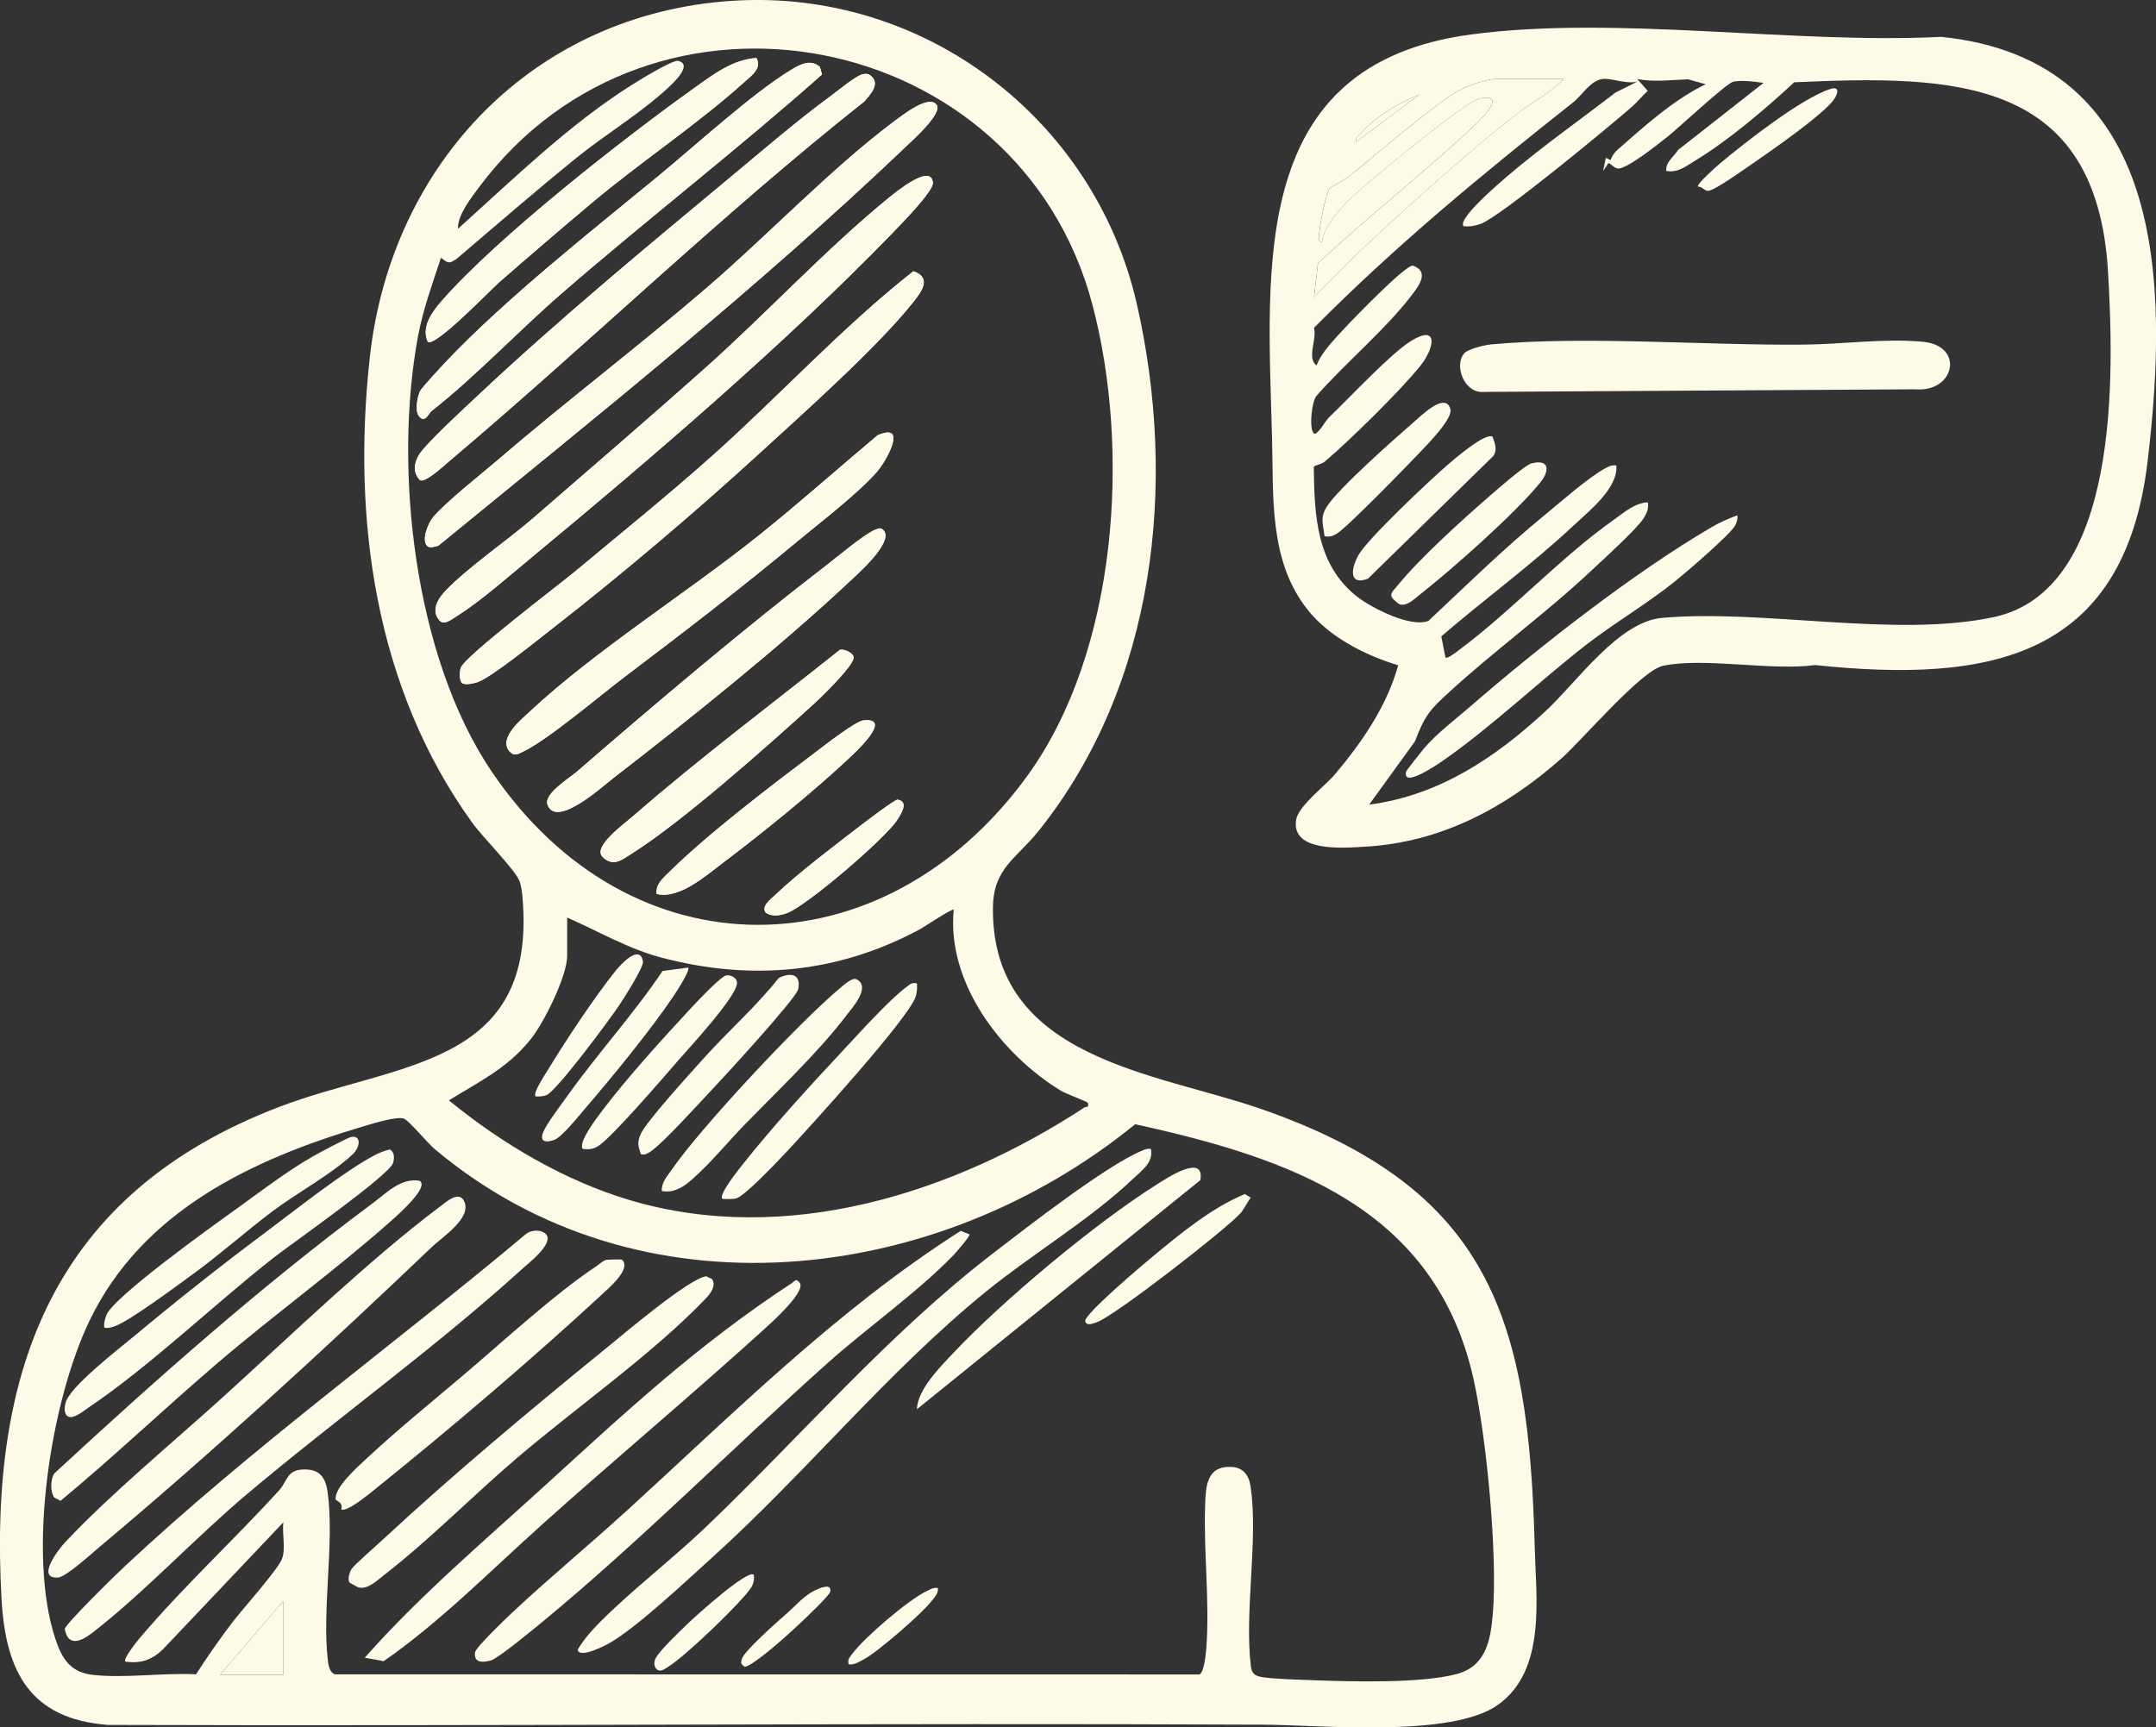 <?xml version="1.0" encoding="UTF-8"?>
<svg xmlns="http://www.w3.org/2000/svg" id="Ebene_2" data-name="Ebene 2" viewBox="0 0 431.71 345.97">
  <rect x="0" y="0" width="431.71" height="345.97" fill="#333333" stroke="none"/>
  <defs>
    <style>
      .cls-1 {
        fill: #fdfae8;
      }
    </style>
  </defs>
  <g id="Ebene_1-2" data-name="Ebene 1">
    <g>
      <path class="cls-1" d="M146.63.16c38.34-2.49,72.6,23.64,81.03,60.83,8.14,35.88,3.76,76.07-19.64,105.36-4.56,5.71-9.15,7.49-9.2,15.58-.2,30.25,32.77,32.89,53.63,40.15,46.04,16.01,53.69,41.98,54.86,87.84.26,10.19,2.34,24.63-7.38,31.54-9.35,6.64-35.51,4.01-47.07,3.96-76.92-.35-154.11.31-231.21.05-15.6-1.17-20.49-10.6-21.33-25.01-2.69-46.28,10.56-81.54,55.57-98.76,23.57-9.02,51.64-7.82,48.74-41.87-.09-1.08-.25-2.56-.68-3.53-1.06-2.39-7.3-8.61-9.46-11.61-19.38-26.96-24.06-60.72-20.42-93.31C78.43,32.51,107.05,2.73,146.63.16ZM88.3,51.61c-1.68,5.15-3.59,10.34-4.59,15.69-4.98,26.73-.74,64.29,14.69,87.15,27.76,41.14,78.42,40.58,107.22,1.06,18.17-24.93,20.83-65.34,13.11-94.53-14.65-55.41-88.15-69.91-122.76-23.54-1.62,2.16-4.41,5.7-4.26,8.38,10.99-9.89,22.02-20.69,34.54-28.65,1.5-.95,8.48-5.27,9.58-4.98,3.46.9-2.42,5.74-3.59,6.76-5.06,4.39-11.48,8.35-16.82,12.67-8.12,6.57-16.04,13.47-24,20.23-1.56,1.03-1.65.91-3.12-.23ZM113.57,183.78v7.64c0,4.1-4.72,13.55-7.39,16.83-4.67,5.75-10.17,8.35-16.3,12.13,10.52,8.61,23.2,16.14,36.32,20.01,31.27,9.24,64.6-1.35,90.94-18.58.32-.21.97.11.69-.91-.08-.29-4.37-1.81-5.44-2.47-11.91-7.3-22.85-21.57-21.42-36.24-.28-.32-5.99,3.51-6.83,3.96-16.37,8.77-33.55,10.37-51.52,5.69-6.76-1.76-12.72-5.29-19.05-8.07ZM25.1,332.8c-.55-.5,2.37-4.13,2.89-4.74,8.7-10.27,18.83-19.62,27.87-29.53,1.69-1.85,1.52-4.08,4.78-4.22s4.55,1.46,4.97,4.57c1.38,10.26-1.16,23.3.04,33.66.11.98.35,2.44,1.42,2.8l173.08.02c.97-.33,1.32-4.23,1.41-5.44.68-9.38-.58-19.08-.25-28.45.13-3.75.27-7.87,5.22-7.68,2.47.1,3.6,1.76,3.91,4.04,1.51,10.82-1.27,24.85.02,35.79.19,1.64.81,2.05,2.44,2.3,2.41.37,7.25.49,9.94.59,7.7.29,21.68.68,28.83-1.23,5.87-1.57,6.81-6.69,7.26-12.23.95-11.79-1.26-34.99-3.84-46.69-7.59-34.42-36.78-44.38-67.78-51.2-39.8,32.42-99.28,39.47-140.3,4.95-1.47-1.24-4.95-5.51-6.08-6.04-1.35-.62-6.6,1.05-8.4,1.59-22.19,6.58-43.98,16.94-54.52,38.68-7.87,16.22-12.6,46.73-6.94,63.84,1.3,3.95,2.96,6.74,7.49,7.26,6.38.73,14.17-.45,20.69-.11,2.27-3.52,4.72-7.04,7.26-10.38,2-2.62,9.05-10.48,9.94-12.7.81-2.01.01-5.16.28-7.35l-24.21,25.54c-2.21,2.04-4.35,2.77-7.38,2.36ZM56.7,335.43v-14.74l-12.64,14.74h12.64Z"></path>
      <path class="cls-1" d="M279.96,133.24c-6.57-1.98-13.78-5.63-18.12-11.11-7.81-9.84-6.82-22.66-7.13-34.47-.92-34.58-4.64-74.8,39.8-80.75,29.18-3.9,64.41,1.97,94.19.47,45.15,4.61,45.56,49.5,41.33,85.02-4.7,39.54-31.68,44.46-66.58,40.8-8.88,1.2-22.09-1.58-30.44.14-4.36.9-16.16,14.84-20.38,18.58-11.13,9.86-24.08,16.78-39.21,17.65-4.15.24-14.99,1.24-13.88-5.42.45-2.73,5.85-6.79,7.79-9.1,5.42-6.43,10.38-13.65,12.65-21.83ZM313.13,15.81h-13.43c-2.25,0-6.71,1.62-8.65,2.93-6.83,4.63-14.35,11.27-20.85,16.54-.83.68-3.83,2.28-3.97,2.47-.75.99-1.85,6.89-2,8.41-.06.59-.53,2.38.45,2.3.41-3.2,3.72-6.78,6.03-8.98,3.2-3.04,22.77-19.23,25.54-19.76,6.45-1.22-1.02,5.44-2.6,6.89-9.68,8.9-20.08,17.14-29.74,26.08l-.8,6.83c6.19-6.5,12.78-12.7,19.47-18.7s14.18-12.6,21.34-18.15c2.98-2.31,6.68-4.13,9.2-6.86ZM327.88,16.34c-2.17.52-4.72-.55-6.59-.55-2.62,0-4.42,3.24-6.32,4.74-18.04,14.26-35.65,28.77-51.87,45.14.66,2.32-1.51,6,.53,7.53.89-2.53,3.61-5.3,5.53-7.38,1.77-1.92,12.12-12.62,13.71-12.63,3.48,1.19,1.21,4.11-.28,6.05-5.33,6.91-13.12,13.39-18.96,20.01-1.01,1.05-1.69,7.66-.25,7.64,1.26-.88,1.81-2.41,2.87-3.43,4-3.82,12.28-12.73,16.37-15.22,5.46-3.33,4.64,1.44,1.82,4.98-3.89,4.9-14.31,15.13-19.2,19.25-.7.59-2.06.67-2.17,1.08.12,9.73.5,19.56,8.73,25.99,2.88,2.25,10.83,6.28,14.25,4.79,7.59-7.13,15.08-14.48,23.14-21.08,3.26-2.67,8.73-7.52,12.17-9.42.75-.41,1.39-.75,2.29-.6.38,4.54-5.44,9.1-8.67,12.12-8.32,7.79-17.75,14.67-26.38,22.1l.83,4.21c.35.43,2.41-1.24,2.88-1.59,10.57-7.91,20.14-18.4,30.87-26,2.03-1.43,4.14-3.35,6.79-3.47.17,1.26-.16,2.09-.81,3.13-1.42,2.25-7.91,8.11-10.24,10.3-9.23,8.71-19.6,16.19-28.94,24.77-3.69,3.38-4.69,4.54-6.65,9.67l-9.17,12.68c13.94-1.82,25.22-9.38,35.28-18.69,6.35-5.87,14.61-17.96,23.41-18.72,20.59-1.77,46.4,4.03,66.23-.11,25.65-5.36,24.19-49.13,23.03-69.11-2.27-39.11-30.75-39.5-62.85-38.04-5.81,5.4-13.16,11.66-19.96,15.78-1.82,1.1-3.31,2.37-5.65,1.98-.19-1.74,1.53-2.85,2.37-4.21l17.11-13.43c-1.8-.25-4.26-.59-6.04-.25-1.33.25-11.13,9.41-13.19,11.03-1.75,1.38-8.25,6.61-9.96,6.36-.85-.13-1.17-.84-1.87-1.08l-1.06,1.58.53-2.63.96.45c.29-.81.72-1.48,1.37-2.05,5.39-4.74,11.24-10.03,17.66-13.14l-3.52-.99c-3.5.13-6.68.6-10.17-.05l2.1,2.36c-1.09,1-2.03,2.19-3.14,3.17-4.44,3.89-26.39,22.05-30.26,23.45-1.13.41-2.24.62-3.45.5-1.5-1.35,7.61-9.06,8.7-9.99,6.89-5.91,14.49-11.21,21.67-16.77l4.38-2.2ZM284.17,18.97c-4.07,1.6-8.71,4.35-11.59,7.63-.52.59-1.26.87-1.05,1.85l12.63-9.47Z"></path>
      <path class="cls-1" d="M151.45,11.61c-4.71.32-8.56,3.24-12.25,5.88-14.27,10.19-39.76,30.11-50.92,42.96-1.84,2.12-3.96,5.11-2.62,8.01,1.52,1.07,12.51-10.37,14.2-11.85,6.15-5.39,12.45-10.78,18.71-16.04,9.59-8.06,21.21-15.8,30.27-23.97,1.51-1.36,3.83-2.92,2.6-5ZM86.37,82.35c8.68-6.78,17.59-16.23,26.14-23.63,17.13-14.85,35.14-28.78,52.08-43.8l-.42-1.52c-1.89-1.65-4.01-.48-5.8.61-7.68,4.66-19.21,15.22-26.61,21.3-13.6,11.18-30.45,24.49-42.42,37.09-.87.92-4.84,5.21-5.19,5.87-.6,1.17-1.06,3.89-.34,4.95,1.22,1.79,2.09-.51,2.56-.87ZM172.93,14.83c-1.45.21-5.22,3.4-6.66,4.45-6.62,4.85-13.43,10.74-19.79,16.02-16.75,13.92-35.04,29.08-50.83,43.95-2.36,2.22-10.56,9.75-11.79,11.9-.98,1.72-1.21,3.46.21,5,1.06.66,4.84-2.91,5.81-3.72,28.01-23.65,54.42-49.34,83.21-72.13,1.18-1.36,3.21-3.53,1.33-5.07-.45-.45-.89-.48-1.49-.4ZM85.71,109.48c.43.29,1.53,0,2.07-.19,31.61-25.86,63.86-51.56,93.46-79.78,1.41-1.34,7.44-6.71,6.34-8.45-1.44-2.27-6.88,2.01-8.45,3.18-12.7,9.49-25.41,22.91-37.65,33.43-13.8,11.86-28.35,22.89-42.14,34.74-3.26,2.8-10.19,8.25-12.64,11.21-1.01,1.22-2.48,4.85-.99,5.87ZM178.68,46.69c1.57-1.63,8.24-8.37,8.12-10.07-.29-4.09-7.68,2.07-9,3.14-12.38,10.12-24.26,22.94-36.32,33.71-11.41,10.19-23.11,20.22-34.65,30.24-5.24,4.55-12.9,9.74-17.5,14.49-1.54,1.59-3.16,4.05-1.3,6.09.93,1.02,2.44-.27,3.38-.85,4.73-2.94,10.89-8.38,15.33-12.05,23.47-19.42,50.88-42.93,71.95-64.7ZM92.58,136.84c.64.41,2.27.05,3.05-.22,2.75-.95,11.83-8.31,14.72-10.55,13.82-10.75,28.74-23.39,41.66-35.22,8.88-8.13,23.62-21.26,30.8-30.28,1.71-2.14,3.85-4.94.09-6.25-14.34,11.28-26.75,24.9-40.37,37.05-8.78,7.83-18.11,15.35-27.14,22.89-3.37,2.81-22.44,17.24-23.14,19.52-.24.76-.32,2.65.33,3.06ZM175.51,94.6c1.96-2.23,6.42-10.15.21-7.42-8,6.72-15.84,13.71-24,20.23-14.18,11.32-32.65,22.98-45.54,35.02-1.85,1.73-6.29,5.3-4.25,7.95,1.04,1.2,1.71.66,2.85.13,4.77-2.23,15.45-11.29,20.32-14.97,11.59-8.76,23.36-17.79,34.52-27.09,4.61-3.83,12.13-9.59,15.89-13.86ZM115.45,154.6c-1.45,1.26-6.61,4.39-5.82,6.56,1.75,4.79,10.95-3.6,13.14-5.3,15.23-11.77,33.18-26.12,47.15-39.21,1.78-1.66,8.82-7.82,7.12-10.29-.61-.79-1.07-.55-1.85-.24-2.07.83-7.58,5.47-9.74,7.12-16.68,12.82-34.07,27.57-50,41.36ZM168.18,130.15c-13.83,11.04-28.12,21.72-41.46,33.35-1.72,1.5-8.14,6.13-6.04,8.15s3.85.55,5.69-.6c10.28-6.48,27.34-21.64,36.7-30.17,1.63-1.48,7.56-7.3,7.84-9.04.16-1.02-1.84-1.92-2.73-1.68ZM131.47,179.04c4.6,1.08,9.79-3.61,13.41-6.34,7.83-5.9,17.93-14.1,25.04-20.77,1.2-1.12,9.1-8.34,2.93-7.64-1.57.18-7.78,5.03-9.51,6.33-8.97,6.77-21.39,16.2-29.25,23.94-1.28,1.26-2.81,2.47-2.63,4.48ZM179.73,160.15c-.65.06-6.11,4.19-7.14,4.99-5.27,4.07-12.76,9.69-17.43,14.17-.77.74-2.78,2.18-1.86,3.45,1.25.93,3.01.61,4.35.09,3.99-1.53,19.58-14.9,21.96-18.58.78-1.21,2.47-3.72.11-4.11Z"></path>
      <polygon class="cls-1" points="56.7 335.43 44.06 335.43 56.7 320.69 56.7 335.43"></polygon>
      <path class="cls-1" d="M313.13,15.81c-2.52,2.73-6.23,4.55-9.2,6.86-7.16,5.55-14.62,12.13-21.34,18.15s-13.28,12.2-19.47,18.7l.8-6.83c9.66-8.94,20.06-17.18,29.74-26.08,1.58-1.45,9.05-8.12,2.6-6.89-2.77.53-22.34,16.73-25.54,19.76-2.31,2.19-5.62,5.78-6.03,8.98-.99.08-.51-1.71-.45-2.3.15-1.52,1.25-7.42,2-8.41.14-.19,3.14-1.8,3.97-2.47,6.5-5.27,14.02-11.91,20.85-16.54,1.94-1.31,6.4-2.93,8.65-2.93h13.43Z"></path>
      <path class="cls-1" d="M284.17,18.97l-12.63,9.47c-.22-.97.53-1.26,1.05-1.85,2.88-3.28,7.51-6.02,11.59-7.63Z"></path>
      <path class="cls-1" d="M230.46,230.12c.56,2.69-1.89,4.36-3.68,6.06-8.35,7.95-20.05,14.96-29.21,22.39-19.92,16.18-36.02,36.26-55.04,53.43-5.16,4.66-14.78,13.75-20.37,17.01-.97.56-6.09,3.25-6.49,1.4,1.17-2.01,2.83-3.89,4.46-5.53,6.43-6.46,14.43-12.57,21.09-18.93,19.25-18.38,36.51-38.71,57.69-54.99,6.76-5.2,22.47-17.42,29.59-20.43.66-.28,1.21-.56,1.95-.41Z"></path>
      <path class="cls-1" d="M124.93,303.09c21.63-19.73,42.64-40.81,67.45-56.57l1.75.71c.09.41-2.72,3.64-3.21,4.15-7.32,7.56-17.27,14.52-25.23,21.64-19.05,17.02-37.47,35.63-57.14,51.86-1.71,1.41-8.83,7.29-10.24,7.67-1.61.43-3.44.57-3.2-1.58.12-1.02,6.11-6.73,7.38-7.93,7.27-6.83,15.05-13.23,22.43-19.96Z"></path>
      <path class="cls-1" d="M109.23,247.1c1.92,1.79-3.23,5.73-4.61,6.99-17.47,15.87-37.24,30.04-55.3,45.27-10.2,8.6-20.54,19.7-30.81,27.64-2.19,1.69-4.88,2.97-5.54-.75.1-.97,10.23-10.89,11.86-12.41,25.35-23.73,53.74-44.28,80.34-66.57,1.01-.95,3.05-1.11,4.07-.16Z"></path>
      <path class="cls-1" d="M86.4,249.82c-20.98,20.03-44.34,41.48-66.56,60.08-1.59,1.33-6.64,5.95-8.21,6.05-4.52.3.1-5.66,1.41-7.06,8.98-9.58,21.59-20.01,31.53-29.02,13.45-12.19,29.19-27.43,43.46-38.16,1.31-.99,3.82-3.27,4.88-1.2,1.73,3.36-4.3,7.2-6.52,9.31Z"></path>
      <path class="cls-1" d="M108.1,305.74c-10.23,9.18-19.98,19.11-31.27,26.96l-3.8-.69c10.96-12.38,23.62-23.12,35.81-34.23,16.64-15.16,30.72-28.35,49.75-40.82.69-.45.77-1,1.58,0,1.12,1.84-5.64,7.89-7.11,9.22-14.73,13.37-30.13,26.23-44.96,39.55Z"></path>
      <path class="cls-1" d="M84.02,236.49c2.06,1.23-4.47,6.93-5.48,7.83-11,9.8-23.69,19.02-35.01,28.7-10.57,9.04-20.74,18.74-31.41,27.57l-1.26-.67c-.83-1.16-.76-3.6,0-4.81,20.41-18.87,41.44-37.55,63.8-54.15,2.74-2.04,5.6-5.1,9.37-4.48Z"></path>
      <path class="cls-1" d="M69.96,316.9c-.41-.71.06-2.08.49-2.74s5.19-4.87,6.25-5.85c13.92-12.93,29.74-26.15,44.52-38.16,3.43-2.79,16.9-14.25,20.22-14.53l1.12.54c.97,1.34-.38,3.02-1.33,4-10.47,10.94-25.9,21.77-37.68,31.82-8.83,7.53-17.49,16.38-26.6,23.43-1.49,1.15-3.19,2.91-5.11,2.54-.2-.04-1.84-.95-1.89-1.04Z"></path>
      <path class="cls-1" d="M78.04,230.22c1,.52.95,1.76.67,2.69-.76,2.5-20.5,16.29-24.08,19.11-11.94,9.38-24.66,21.65-36.95,29.92-1,.67-3.49,2.83-4.45,1.39-.42-.74-.29-1.49-.13-2.27.64-3.19,10.83-11.01,13.86-13.54,8.27-6.91,17.25-14.01,25.88-20.46,6.03-4.5,15.92-12.4,22.2-15.71.98-.51,1.94-.86,2.99-1.14Z"></path>
      <path class="cls-1" d="M124.56,252.3c1.98,1.84-2.88,5.88-4.14,7.05-13.66,12.67-30.5,26.98-45.04,38.68-.99.8-6.14,5.14-7.08,4.21.54-1.26-1.05-1.68-1.08-1.91-.37-2.4,4.56-6.69,6.33-8.35,5.97-5.57,12.96-11.24,19.24-16.57,7.78-6.6,18.43-16.41,26.63-21.81.59-.39,1.3-1.1,1.94-1.26.33-.08,3.09-.15,3.21-.04Z"></path>
      <path class="cls-1" d="M240.36,236.35l-56.76,45.9c.11-3.94,4.63-8.45,7.35-11.34,9.92-10.52,28.4-25.94,40.61-33.64,2.11-1.33,9.68-6.37,8.8-.93Z"></path>
      <path class="cls-1" d="M20.89,265.92c-.14-.91.11-1.65.4-2.49,1.28-3.59,21.36-17.96,25.76-21.11,4.98-3.57,10.32-7.71,15.61-10.72,1.13-.65,6.99-3.79,7.7-3.9,1.99-.31,1.81,2,.28,3.46-4.19,3.98-11.23,7.79-16,11.38-5.38,4.04-10.46,8.6-15.89,12.55-3.24,2.36-12.67,9.42-15.79,10.54-.71.26-1.31.42-2.07.29Z"></path>
      <path class="cls-1" d="M249.25,239.15l1.21.71c-.77.97-1.28,2.25-2.1,3.16-2.94,3.26-25.2,20.59-28.75,21.8-.58.2-2.12.88-2.31-.22-.23-1.37,11.61-11.37,13.44-12.88,5.6-4.63,11.8-9.78,18.51-12.57Z"></path>
      <path class="cls-1" d="M150.95,315.42c.11.74-.02,1.38-.29,2.08-.65,1.71-8.12,8.9-9.96,10.57-2.03,1.84-5.61,5.19-7.9,6.35-1.35.68-2.14-.9-1.6-2.13.74-1.66,5.27-5.9,6.84-7.41,1.26-1.21,11.74-10.72,12.91-9.46Z"></path>
      <path class="cls-1" d="M157.58,323.1c1.79-1.55,3.45-3.58,5.66-4.61.88-.41,3.4-1.54,2.99.35-.25,1.12-14.34,14.55-17.11,15-.77-.62-.83-.66-.57-1.6.44-1.58,7.36-7.67,9.04-9.14Z"></path>
      <path class="cls-1" d="M187.81,318.06c.11,1.09-.7,1.86-1.3,2.64-1.88,2.45-10.91,10.3-13.61,11.67-.96.48-1.81,1.13-2.98.96-.23-1.06.23-1.41.76-2.13,2.34-3.19,11.3-10.87,14.86-12.52.76-.35,1.34-.81,2.28-.61Z"></path>
      <path class="cls-1" d="M85.71,109.48c-1.49-1.02-.02-4.65.99-5.87,2.45-2.96,9.38-8.4,12.64-11.21,13.79-11.85,28.34-22.88,42.14-34.74,12.25-10.52,24.95-23.94,37.65-33.43,1.57-1.17,7.01-5.46,8.45-3.18,1.11,1.75-4.93,7.11-6.34,8.45-29.6,28.23-61.85,53.93-93.46,79.78-.54.18-1.64.48-2.07.19Z"></path>
      <path class="cls-1" d="M178.68,46.69c-21.07,21.77-48.48,45.28-71.95,64.7-4.44,3.67-10.6,9.11-15.33,12.05-.93.58-2.45,1.87-3.38.85-1.86-2.04-.25-4.5,1.3-6.09,4.6-4.75,12.26-9.94,17.5-14.49,11.55-10.02,23.24-20.05,34.65-30.24,12.06-10.77,23.93-23.6,36.32-33.71,1.31-1.07,8.71-7.23,9-3.14.12,1.71-6.55,8.45-8.12,10.07Z"></path>
      <path class="cls-1" d="M92.58,136.84c-.65-.41-.57-2.3-.33-3.06.71-2.28,19.78-16.71,23.14-19.52,9.03-7.54,18.36-15.05,27.14-22.89,13.62-12.15,26.03-25.77,40.37-37.05,3.76,1.31,1.62,4.1-.09,6.25-7.18,9.02-21.92,22.15-30.8,30.28-12.92,11.82-27.84,24.47-41.66,35.22-2.89,2.24-11.96,9.6-14.72,10.55-.78.27-2.41.62-3.05.22Z"></path>
      <path class="cls-1" d="M172.93,14.83c.6-.09,1.04-.05,1.49.4,1.87,1.54-.15,3.72-1.33,5.07-28.79,22.79-55.2,48.48-83.21,72.13-.96.81-4.75,4.38-5.81,3.72-1.42-1.54-1.19-3.28-.21-5,1.23-2.15,9.44-9.68,11.79-11.9,15.79-14.86,34.09-30.03,50.83-43.95,6.35-5.28,13.17-11.17,19.79-16.02,1.44-1.05,5.21-4.25,6.66-4.45Z"></path>
      <path class="cls-1" d="M175.51,94.6c-3.75,4.27-11.28,10.03-15.89,13.86-11.16,9.29-22.94,18.32-34.52,27.09-4.86,3.68-15.55,12.74-20.32,14.97-1.14.53-1.81,1.07-2.85-.13-2.04-2.66,2.4-6.22,4.25-7.95,12.89-12.04,31.37-23.71,45.54-35.02,8.16-6.52,16-13.51,24-20.23,6.2-2.73,1.75,5.19-.21,7.42Z"></path>
      <path class="cls-1" d="M86.37,82.35c-.47.37-1.35,2.67-2.56.87-.72-1.06-.26-3.78.34-4.95.34-.66,4.31-4.95,5.19-5.87,11.97-12.6,28.82-25.91,42.42-37.09,7.4-6.09,18.94-16.65,26.61-21.3,1.79-1.09,3.91-2.26,5.8-.61l.42,1.52c-16.93,15.02-34.95,28.96-52.08,43.8-8.54,7.41-17.46,16.85-26.14,23.63Z"></path>
      <path class="cls-1" d="M115.45,154.6c15.94-13.79,33.32-28.53,50-41.36,2.15-1.66,7.66-6.29,9.74-7.12.78-.31,1.24-.55,1.85.24,1.69,2.47-5.35,8.63-7.12,10.29-13.97,13.08-31.92,27.44-47.15,39.21-2.19,1.69-11.39,10.09-13.14,5.3-.79-2.17,4.37-5.3,5.82-6.56Z"></path>
      <path class="cls-1" d="M151.45,11.61c1.23,2.08-1.09,3.63-2.6,5-9.06,8.17-20.68,15.91-30.27,23.97-6.26,5.26-12.56,10.65-18.71,16.04-1.7,1.49-12.68,12.92-14.2,11.85-1.34-2.91.78-5.9,2.62-8.01,11.16-12.86,36.64-32.77,50.92-42.96,3.69-2.64,7.55-5.55,12.25-5.88Z"></path>
      <path class="cls-1" d="M168.18,130.15c.89-.23,2.89.66,2.73,1.68-.28,1.75-6.21,7.56-7.84,9.04-9.36,8.53-26.42,23.7-36.7,30.17-1.84,1.16-3.56,2.66-5.69.6s4.32-6.64,6.04-8.15c13.34-11.63,27.63-22.31,41.46-33.35Z"></path>
      <path class="cls-1" d="M131.47,179.04c-.18-2.01,1.34-3.21,2.63-4.48,7.85-7.74,20.28-17.17,29.25-23.94,1.72-1.3,7.94-6.15,9.51-6.33,6.17-.7-1.74,6.52-2.93,7.64-7.11,6.67-17.21,14.87-25.04,20.77-3.61,2.72-8.81,7.41-13.41,6.34Z"></path>
      <path class="cls-1" d="M179.73,160.15c2.35.39.67,2.9-.11,4.11-2.38,3.68-17.97,17.05-21.96,18.58-1.35.52-3.11.84-4.35-.09-.92-1.27,1.09-2.71,1.86-3.45,4.67-4.48,12.15-10.1,17.43-14.17,1.03-.8,6.49-4.93,7.14-4.99Z"></path>
      <path class="cls-1" d="M149.17,225.18c-2.88,2.96-5.91,6.6-8.8,9.36-2.12,2.02-4.59,4.63-7.84,4-.15-1.64,1.03-2.91,1.89-4.16,5.77-8.43,25.72-29.75,33.67-36.37.69-.58,2.57-2.33,3.41-1.89,3,1.55-.89,5.76-2.13,7.39-5.38,7.1-13.85,15.15-20.2,21.67Z"></path>
      <path class="cls-1" d="M183.6,196.95c.08.91.02,1.76-.25,2.64-1.25,4.21-21.44,26.39-25.81,31.06-1.68,1.79-8.42,8.93-10.12,9.36-.9.23-1.87.11-2.78.11-.86-.82,3.43-6.09,4.22-7.09,5.69-7.19,13.4-15.66,19.72-22.4,3.16-3.37,9.49-10.43,12.88-12.92.72-.53,1.06-.99,2.13-.76Z"></path>
      <path class="cls-1" d="M128.32,231.17c-.54-1.68-.77-2.33-.05-3.99,1.12-2.58,9.94-12.2,12.41-14.97,4.92-5.53,10.64-10.5,15.25-16.34,2.34-1.17,4.57-.82,3.88,2.28-.42,1.89-15.25,17.99-17.79,20.67s-9.35,10.25-11.83,11.86c-.64.41-1.06.67-1.86.5Z"></path>
      <path class="cls-1" d="M116.73,230.12c-1.18-1.18,3.07-6.63,3.99-7.85,4.86-6.43,12.28-14.61,17.85-20.59,1.08-1.16,5.89-6.24,6.88-6.34s2.22.55,2.12,1.64c-.25,2.81-9.25,12.53-11.62,15.24-2.79,3.2-13.62,15.87-16.3,17.4-1.03.58-1.78.61-2.92.5Z"></path>
      <path class="cls-1" d="M137.78,193.79c.53.51-2.41,4.95-2.94,5.74-4.64,6.9-12.12,16.01-17.61,22.41-1.28,1.49-4.77,5.87-6.27,6.37-2.57.85-2.95-.26-1.81-2.34,1.02-1.86,3.19-4.7,4.51-6.55,6.06-8.5,13.18-16.27,19.01-24.95l5.11-.68Z"></path>
      <path class="cls-1" d="M107.25,219.58c-.63-.61,1.91-4.4,2.41-5.22,3.59-5.92,9.4-14.7,13.68-20.02.9-1.11,4.75-5.37,5.41-1.8.21,1.11-3.83,7.39-4.75,8.78-1.85,2.78-12.61,17.32-14.62,18.03-.7.24-1.4.3-2.13.23Z"></path>
      <path class="cls-1" d="M293.26,70.7c.79-.83,4.1-1.62,5.37-1.73,19.14-1.74,42.95.25,62.71.05,7.74-.08,15.9-1.29,23.69-.57,8.4.77,6.44,10.23-1.58,9.52l-86.39.52c-3.87.36-6.04-5.43-3.8-7.78Z"></path>
      <path class="cls-1" d="M294.48,141.43c13.68-11.87,32.63-26.71,48.18-35.81,1.67-.98,3.4-1.75,5.22-2.41.1.72-.1,1.32-.4,1.96-.81,1.72-9.88,9.49-11.98,11.18-5.78,4.66-12.26,8.4-18.11,12.96-9.36,7.3-18.91,16.41-28.52,23.08-.91.63-8.09,5.58-7.32,2.17.07-.29,3.14-4.15,3.67-4.77,2.56-2.98,6.27-5.77,9.27-8.37Z"></path>
      <path class="cls-1" d="M306.69,92.8c3.53-.89,3.7,1.4,1.72,3.85-4.96,6.13-17.58,17.31-23.99,22.35-1.16.91-2.64,2.45-4.08,2.05-.4-.12-.64-.45-.95-.69-1.62-1.27-.47-1.93.55-3.2,4.34-5.36,13.07-13.24,18.43-17.9,1.43-1.24,7.01-6.14,8.3-6.46Z"></path>
      <path class="cls-1" d="M298.87,87.47c.44,1.26,1.06,2.74.07,3.93l-25.02,24.5c-3.84,1.45-3.42-1.95-1.97-4.62,1.81-3.34,14.3-15.03,17.76-18.05,1.32-1.15,7.76-6.71,9.15-5.76Z"></path>
      <path class="cls-1" d="M284.52,90.39c-2.59,2.72-14.77,15.28-16.9,16.53-.84.49-1.41.64-2.39.5-.29-2.46-.98-3.79.52-6.06,2.49-3.77,13.45-13.44,17.37-16.85,1.44-1.25,6.4-6.17,7.31-2.52.46,1.85-4.49,6.91-5.91,8.39Z"></path>
      <path class="cls-1" d="M339.99,37.39c-.35-.48,3.87-4.2,4.49-4.72,4.94-4.13,16.28-13.03,22.03-14.85,2.03-.64,1.46,1.11.63,2.22-2.24,3.01-12.35,10.07-15.92,12.52-1.66,1.14-7.64,5.44-9.09,5.65-.76.12-1.31-.9-2.13-.83Z"></path>
    </g>
  </g>
</svg>
